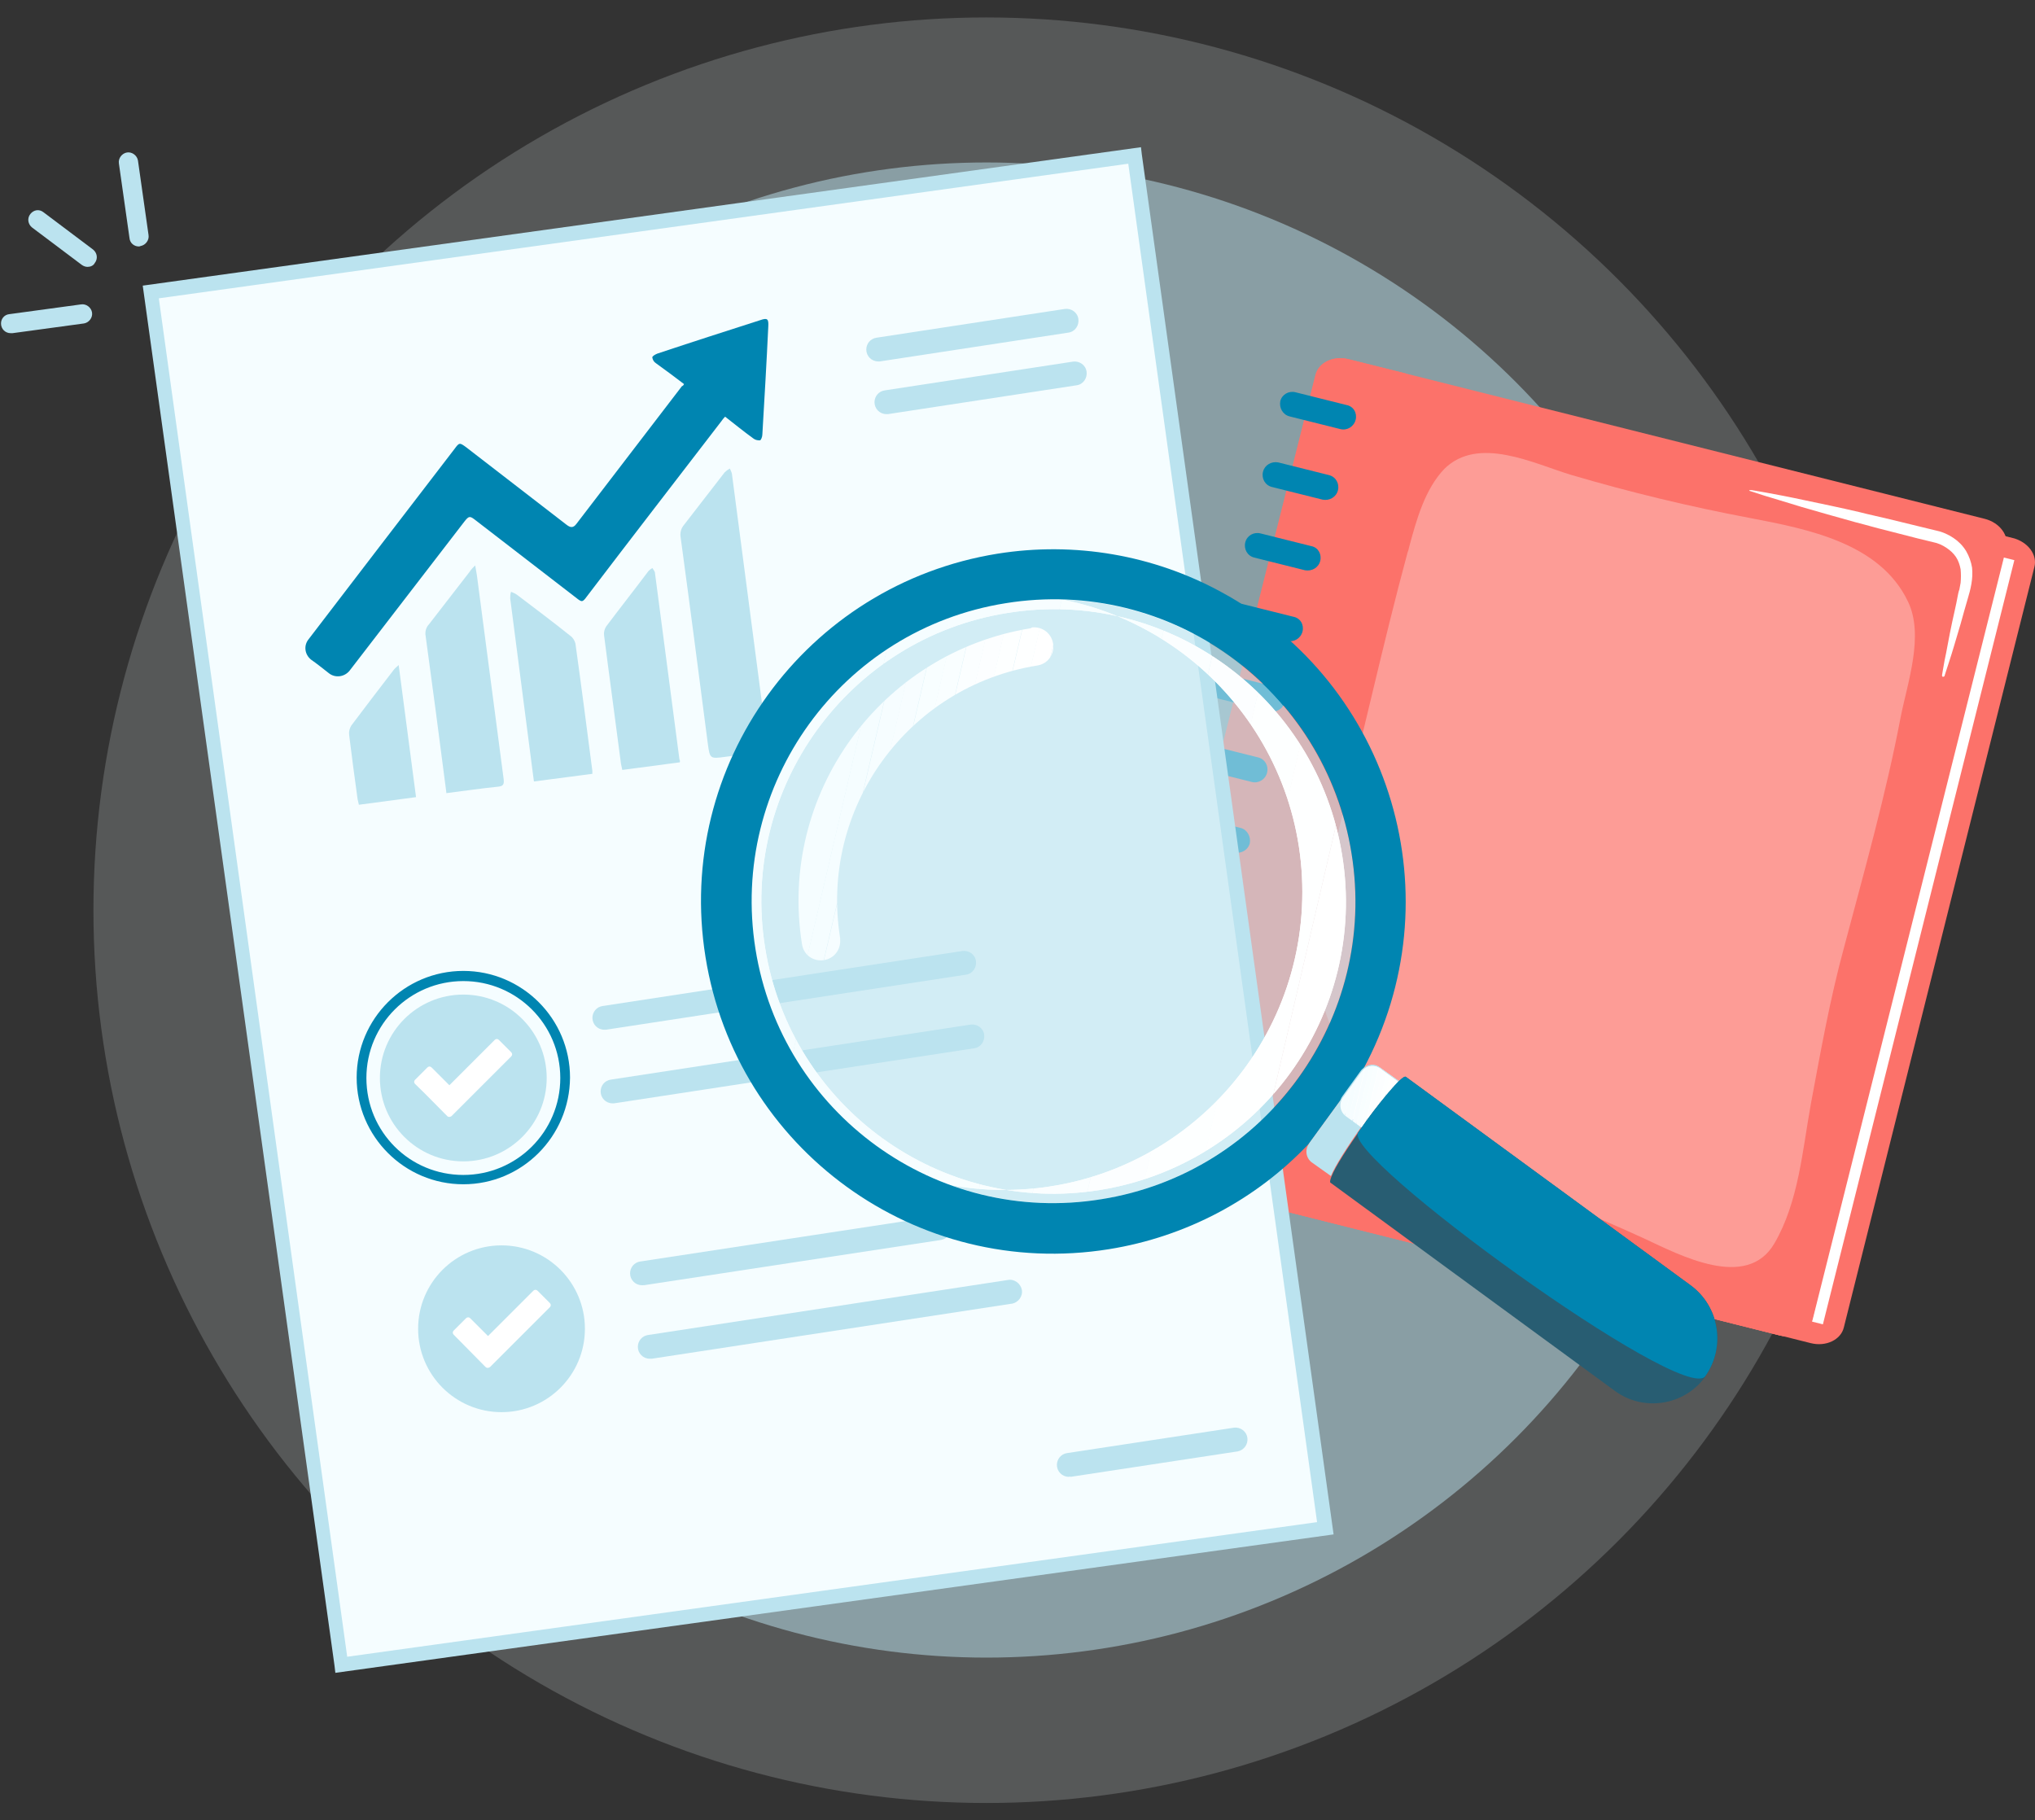 <?xml version="1.0" encoding="utf-8"?>
<!-- Generator: Adobe Illustrator 27.5.0, SVG Export Plug-In . SVG Version: 6.00 Build 0)  -->
<svg version="1.1" id="Layer_1" xmlns="http://www.w3.org/2000/svg" xmlns:xlink="http://www.w3.org/1999/xlink" x="0px" y="0px"
	 viewBox="0 0 480.7 430" enable-background="new 0 0 480.7 430" xml:space="preserve">
<rect x="0" y="0" width="480.7" height="430" fill="#333333" stroke="none"/>
<g>
	<g id="Group_6216" transform="translate(263.971 311.02)" opacity="0.18">
		<g id="Group_6215">
			<circle id="Ellipse_1476" fill="#F5FDFF" cx="-31" cy="-96" r="210.9"/>
		</g>
	</g>
	<g id="Group_6217" transform="translate(308.129 355.178)" opacity="0.5">
		<circle id="Ellipse_1477" fill="#BBE3EF" cx="-75.1" cy="-140.2" r="176.6"/>
	</g>
	<g>
		<g id="Group_6259" transform="translate(553.989 426.654)">
			<g id="Group_6218" transform="translate(15.052 5.839)">
				<path id="Path_17492" fill="#FC726A" d="M-133.5-118.9c-0.7,2.9-4.2,4.6-7.8,3.7l-150.2-37.7c-3.6-0.9-5.9-4-5.1-6.9l45-179.6
					c0.7-2.9,4.2-4.6,7.8-3.7l150.2,37.7c3.6,0.9,5.9,4,5.1,6.9L-133.5-118.9z"/>
			</g>
			<g id="Group_6219" transform="translate(74.152 25.134)">
				
					<rect id="Rectangle_3412" x="-324.2" y="-301.2" transform="matrix(0.243 -0.97 0.97 0.243 61.077 -408.366)" fill="#FFFFFF" width="186.1" height="115.8"/>
			</g>
			<g id="Group_6220" transform="translate(5.601)">
				<path id="Path_17493" fill="#FC726A" d="M-131.4-115c-0.7,3-4.2,4.7-7.8,3.8l-150.2-37.7c-3.6-0.9-5.9-4-5.1-7l45.7-182.1
					c0.7-3,4.2-4.7,7.8-3.8l150.2,37.7c3.6,0.9,5.9,4,5.1,7L-131.4-115z"/>
			</g>
			<g id="Group_6221" transform="translate(5.601)">
				<path id="Path_17494" fill="#FC726A" d="M-158.3-123.9c-20.5-5.2-40.5-14.3-59.9-22.5c-12.9-5.5-27.8-11.6-36.5-23.2
					c-4.6-6.1-7.3-14.9-7.3-22.6c0-9.5,2.2-19.3,4.7-28.5c1.4-5.3,3-10.6,4.2-16c5.7-25.4,11.6-50.7,18.7-75.7
					c2.4-8.6,4.8-17.3,7-26l-13.7-3.4c-3.6-0.9-7.1,0.8-7.8,3.8l-45.7,182.1c-0.7,3,1.5,6.1,5.1,7l150.2,37.7
					c3.6,0.9,7.1-0.8,7.8-3.8l1.1-4.5C-139.7-120.1-149.1-121.6-158.3-123.9z"/>
			</g>
			<g id="Group_6255" transform="translate(0 10.113)">
				<g id="Group_6224" transform="translate(53.835)">
					<g id="Group_6222" transform="translate(14.495 2.203)">
						<circle id="Ellipse_1478" fill="#FC726A" cx="-304.2" cy="-340.4" r="4.4"/>
					</g>
					<g id="Group_6223">
						<path id="Path_17495" fill="#0085B1" d="M-287.6-337.6c-0.4,1.6-2,2.6-3.6,2.2l-12-3c-1.6-0.4-2.5-2-2.2-3.6c0,0,0,0,0,0l0,0
							c0.4-1.6,2-2.5,3.6-2.1c0,0,0,0,0,0l12,3C-288.1-340.8-287.2-339.2-287.6-337.6C-287.6-337.6-287.6-337.6-287.6-337.6z"/>
					</g>
				</g>
				<g id="Group_6227" transform="translate(48.452 21.469)">
					<g id="Group_6225" transform="translate(14.492 2.208)">
						<path id="Path_17496" fill="#FC726A" d="M-298.7-344.1c-0.6,2.4-3,3.8-5.4,3.2c-2.4-0.6-3.8-3-3.2-5.4c0.6-2.4,3-3.8,5.4-3.2
							c0,0,0,0,0,0C-299.5-348.9-298.1-346.4-298.7-344.1z"/>
					</g>
					<g id="Group_6226">
						<path id="Path_17497" fill="#0085B1" d="M-286.4-342.4c-0.4,1.6-2,2.5-3.6,2.2c0,0,0,0,0,0l-12-3c-1.6-0.4-2.5-2-2.1-3.6
							c0,0,0,0,0,0l0,0c0.4-1.6,2-2.5,3.6-2.2c0,0,0,0,0,0l12,3C-286.9-345.6-286-344-286.4-342.4
							C-286.4-342.4-286.4-342.4-286.4-342.4L-286.4-342.4z"/>
					</g>
				</g>
				<g id="Group_6230" transform="translate(43.068 42.944)">
					<g id="Group_6228" transform="translate(14.493 2.205)">
						<path id="Path_17498" fill="#FC726A" d="M-297.5-348.9c-0.6,2.4-3,3.8-5.4,3.2c-2.4-0.6-3.8-3-3.2-5.4c0.6-2.4,3-3.8,5.4-3.2
							c0,0,0,0,0,0C-298.3-353.6-296.9-351.2-297.5-348.9z"/>
					</g>
					<g id="Group_6229">
						<path id="Path_17499" fill="#0085B1" d="M-285.2-347.2c-0.4,1.6-2,2.5-3.6,2.2c0,0,0,0,0,0l-12-3c-1.6-0.4-2.5-2-2.1-3.6
							c0,0,0,0,0,0l0,0c0.4-1.6,2-2.5,3.6-2.1l12,3C-285.7-350.4-284.8-348.8-285.2-347.2L-285.2-347.2z"/>
					</g>
				</g>
				<g id="Group_6233" transform="translate(37.684 64.417)">
					<g id="Group_6231" transform="translate(14.494 2.205)">
						<path id="Path_17500" fill="#FC726A" d="M-296.3-353.7c-0.6,2.4-3,3.8-5.4,3.2c-2.4-0.6-3.8-3-3.2-5.4c0.6-2.4,3-3.8,5.4-3.2
							c0,0,0,0,0,0C-297.1-358.4-295.7-356-296.3-353.7z"/>
					</g>
					<g id="Group_6232">
						<path id="Path_17501" fill="#0085B1" d="M-284-352c-0.4,1.6-2,2.6-3.6,2.2l-12-3c-1.6-0.4-2.5-2-2.2-3.6c0,0,0,0,0,0l0,0
							c0.4-1.6,2-2.5,3.6-2.1c0,0,0,0,0,0l12,3C-284.5-355.2-283.6-353.6-284-352C-284-352-284-352-284-352L-284-352z"/>
					</g>
				</g>
				<g id="Group_6236" transform="translate(32.301 85.888)">
					<g id="Group_6234" transform="translate(14.492 2.204)">
						<path id="Path_17502" fill="#FC726A" d="M-295.1-358.4c-0.6,2.4-3,3.8-5.4,3.2c-2.4-0.6-3.8-3-3.2-5.4c0.6-2.4,3-3.8,5.4-3.2
							C-295.9-363.2-294.5-360.8-295.1-358.4z"/>
					</g>
					<g id="Group_6235">
						<path id="Path_17503" fill="#0085B1" d="M-282.8-356.8c-0.4,1.6-2,2.5-3.6,2.2l-12-3c-1.6-0.4-2.5-2-2.2-3.6l0,0
							c0.4-1.6,2-2.5,3.6-2.2c0,0,0,0,0,0l12,3C-283.3-360-282.4-358.4-282.8-356.8z"/>
					</g>
				</g>
				<g id="Group_6239" transform="translate(26.918 107.358)">
					<g id="Group_6237" transform="translate(14.493 2.208)">
						<path id="Path_17504" fill="#FC726A" d="M-293.9-363.2c-0.6,2.4-3,3.8-5.4,3.2s-3.8-3-3.2-5.4c0.6-2.4,3-3.8,5.4-3.2
							c0,0,0,0,0,0C-294.7-368-293.3-365.6-293.9-363.2C-293.9-363.2-293.9-363.2-293.9-363.2z"/>
					</g>
					<g id="Group_6238">
						<path id="Path_17505" fill="#0085B1" d="M-281.6-361.6c-0.4,1.6-2,2.6-3.6,2.2c0,0,0,0,0,0l-12-3c-1.6-0.4-2.5-2-2.1-3.6
							c0,0,0,0,0,0l0,0c0.4-1.6,2-2.5,3.6-2.2l12,3C-282.1-364.8-281.2-363.2-281.6-361.6L-281.6-361.6z"/>
					</g>
				</g>
				<g id="Group_6242" transform="translate(21.534 128.83)">
					<g id="Group_6240" transform="translate(14.493 2.208)">
						<path id="Path_17506" fill="#FC726A" d="M-292.7-368c-0.6,2.4-3,3.8-5.4,3.2s-3.8-3-3.2-5.4c0.6-2.4,3-3.8,5.4-3.2
							C-293.5-372.8-292.1-370.4-292.7-368z"/>
					</g>
					<g id="Group_6241">
						<path id="Path_17507" fill="#0085B1" d="M-280.3-366.4c-0.4,1.6-2,2.5-3.6,2.2l-12-3c-1.6-0.4-2.5-2-2.1-3.6l0,0
							c0.4-1.6,2-2.5,3.6-2.2l12,3C-280.9-369.6-280-367.9-280.3-366.4L-280.3-366.4z"/>
					</g>
				</g>
				<g id="Group_6245" transform="translate(16.151 150.305)">
					<g id="Group_6243" transform="translate(14.492 2.207)">
						<path id="Path_17508" fill="#FC726A" d="M-291.5-372.8c-0.6,2.4-3,3.8-5.4,3.2c-2.4-0.6-3.8-3-3.2-5.4c0.6-2.4,3-3.8,5.4-3.2
							c0,0,0,0,0,0C-292.3-377.6-290.9-375.2-291.5-372.8z"/>
					</g>
					<g id="Group_6244">
						<path id="Path_17509" fill="#0085B1" d="M-279.1-371.2c-0.4,1.6-2,2.5-3.6,2.2l-12-3c-1.6-0.4-2.5-2-2.2-3.6l0,0
							c0.4-1.6,2-2.5,3.6-2.2c0,0,0,0,0,0l12,3C-279.7-374.4-278.8-372.7-279.1-371.2z"/>
					</g>
				</g>
				<g id="Group_6248" transform="translate(10.766 171.777)">
					<g id="Group_6246" transform="translate(14.493 2.204)">
						<path id="Path_17510" fill="#FC726A" d="M-290.3-377.6c-0.6,2.4-3,3.8-5.4,3.2c-2.4-0.6-3.8-3-3.2-5.4c0.6-2.4,3-3.8,5.4-3.2
							C-291.1-382.4-289.7-380-290.3-377.6z"/>
					</g>
					<g id="Group_6247">
						<path id="Path_17511" fill="#0085B1" d="M-277.9-375.9c-0.4,1.6-2,2.5-3.6,2.2c0,0,0,0,0,0l-12-3c-1.6-0.4-2.5-2-2.2-3.6l0,0
							c0.4-1.6,2-2.5,3.6-2.2c0,0,0,0,0,0l12,3C-278.5-379.1-277.5-377.5-277.9-375.9C-277.9-376-277.9-376-277.9-375.9z"/>
					</g>
				</g>
				<g id="Group_6251" transform="translate(5.383 193.249)">
					<g id="Group_6249" transform="translate(14.493 2.205)">
						<path id="Path_17512" fill="#FC726A" d="M-289.1-382.4c-0.6,2.4-3,3.8-5.4,3.2c-2.4-0.6-3.8-3-3.2-5.4c0.6-2.4,3-3.8,5.4-3.2
							C-289.9-387.2-288.5-384.8-289.1-382.4C-289.1-382.4-289.1-382.4-289.1-382.4z"/>
					</g>
					<g id="Group_6250">
						<path id="Path_17513" fill="#0085B1" d="M-276.7-380.7c-0.4,1.6-2,2.5-3.6,2.2c0,0,0,0,0,0l-12-3c-1.6-0.4-2.5-2-2.2-3.6
							c0,0,0,0,0,0l0,0c0.4-1.6,2-2.5,3.6-2.2l12,3C-277.3-383.9-276.3-382.3-276.7-380.7C-276.7-380.7-276.7-380.7-276.7-380.7z"/>
					</g>
				</g>
				<g id="Group_6254" transform="translate(0 214.721)">
					<g id="Group_6252" transform="translate(14.494 2.207)">
						<circle id="Ellipse_1479" fill="#FC726A" cx="-292.2" cy="-388.3" r="4.4"/>
					</g>
					<g id="Group_6253">
						<path id="Path_17514" fill="#0085B1" d="M-275.5-385.5c-0.4,1.6-2,2.5-3.6,2.2l-12-3c-1.6-0.4-2.5-2-2.2-3.6l0,0
							c0.4-1.6,2-2.5,3.6-2.2c0,0,0,0,0,0l12,3C-276.1-388.7-275.1-387.1-275.5-385.5C-275.5-385.5-275.5-385.5-275.5-385.5
							L-275.5-385.5z"/>
					</g>
				</g>
			</g>
			<g id="Group_6256" transform="translate(65.086 29.013)" opacity="0.3">
				<path id="Path_17515" fill="#FFFFFF" d="M-286.2-326.5c-0.1,0.5-0.2,0.9-0.4,1.4c-6,22.2-10.8,44.7-16.6,66.9
					c-4.5,17-8.4,33.7,0.9,49.9c8.9,15.5,22.9,23.6,38.7,30.8c10.9,5,22,9.4,32.9,14.4c8.4,3.9,24.3,12.4,30.8,1.1
					c5.7-9.8,6.6-22,8.6-33c2.3-12.3,4.5-24.7,7.8-36.8c4.8-18.1,9.9-36.1,13.4-54.5c1.6-8.1,5.6-19.3,1.7-27.3
					c-6.6-13.8-23.7-17.1-37.3-19.7c-14.3-2.7-28.4-6.1-42.3-10.2c-8.9-2.7-21.9-9.3-29.9-1.4C-282.5-340.1-284.5-332.8-286.2-326.5
					z"/>
			</g>
			<g id="Group_6258" transform="translate(196.941 40.122)">
				<g id="Group_6257">
					<path id="Path_17516" fill="#FFFFFF" d="M-337.2-351c0,0,1.3,0.2,3.5,0.6c2.2,0.4,5.4,1,9.1,1.8c3.8,0.8,8.2,1.7,12.9,2.8
						c2.3,0.6,4.8,1.1,7.2,1.7l7.4,1.8l3.7,0.9c1.4,0.3,2.7,0.9,3.9,1.7c1.2,0.8,2.2,1.8,3,3.1c0.7,1.2,1.2,2.6,1.4,3.9
						c0.3,2.7-0.4,5.3-1,7.3c-0.6,2.1-1.2,4.1-1.7,6c-1.1,3.7-2,6.8-2.7,8.9c-0.7,2.1-1.1,3.4-1.1,3.4c0,0.1-0.2,0.2-0.4,0.2
						c-0.1,0-0.2-0.2-0.2-0.3c0,0,0.2-1.3,0.6-3.5c0.5-2.2,1-5.4,1.8-9.1c0.4-1.9,0.9-3.9,1.3-6.1c0.1-0.5,0.2-1.1,0.4-1.6
						c0.1-0.5,0.2-1.1,0.3-1.6c0.1-1.1,0.1-2.1,0-3.2c-0.2-1-0.5-2-1.1-2.9c-0.6-0.9-1.4-1.6-2.3-2.2c-0.9-0.6-2-1.1-3.1-1.3
						l-3.7-0.9l-7.4-1.9c-2.5-0.6-4.8-1.3-7.2-1.9c-4.6-1.3-9-2.5-12.7-3.6c-3.7-1.1-6.8-2.1-8.9-2.7c-2.1-0.7-3.4-1.1-3.4-1.1
						c-0.1,0-0.1-0.1-0.1-0.2C-337.3-351-337.3-351-337.2-351L-337.2-351z"/>
				</g>
			</g>
		</g>
		<g id="Group_6260" transform="translate(295.816 351.573)">
			
				<rect id="Rectangle_3413" x="-238.8" y="-300.3" transform="matrix(0.991 -0.138 0.138 0.991 17.625 -18.001)" fill="#F5FDFF" width="234.6" height="327.4"/>
			<path id="Path_17517" fill="#BBE3EF" d="M-216.6,43.6l-0.2-1.7l-45.3-326l235.8-32.7l0.2,1.7l45.3,326L-216.6,43.6z
				 M-258.3-281.1l44.5,320.9L15.3,8l-44.6-320.9L-258.3-281.1z"/>
		</g>
		<g id="Group_6268" transform="translate(345.48 403.729)">
			<g id="Group_6267">
				<g id="Group_6261">
					<path id="Path_17518" fill="#0085B1" d="M-183.9-313c-2.2-1.7-4.4-3.3-6.6-4.9c-0.5-0.3-0.8-0.8-0.9-1.4c0-0.3,0.7-0.7,1.2-0.9
						c8.1-2.7,16.2-5.3,24.3-7.9c1.7-0.6,2-0.3,1.9,1.5c-0.4,8.5-0.9,17-1.4,25.5c0,0.5-0.3,1.4-0.6,1.4c-0.6,0-1.1-0.1-1.6-0.5
						c-2.2-1.6-4.3-3.3-6.6-5.1c-0.4,0.4-0.7,0.8-0.9,1.1c-10.6,13.8-21.2,27.5-31.7,41.3c-1.1,1.5-1.2,1.5-2.7,0.3
						c-7.9-6.1-15.7-12.1-23.6-18.2c-1.4-1.1-1.6-1.1-2.7,0.3c-9,11.7-18.1,23.5-27.1,35.2c-1.2,1.5-3.4,1.8-4.9,0.6c0,0,0,0,0,0
						c-1.4-1.1-2.9-2.3-4.2-3.2c-1.5-1.2-1.8-3.3-0.6-4.8c6.1-8,24.6-32.1,34.5-45c1.1-1.5,1.2-1.5,2.7-0.4
						c7.9,6.1,15.8,12.2,23.7,18.3c0.9,0.7,1.6,0.9,2.4-0.2c8.3-10.8,16.6-21.7,24.9-32.5C-184.1-312.6-184-312.8-183.9-313z"/>
				</g>
				<g id="Group_6262" transform="translate(114.005 45.648)">
					<path id="Path_17519" fill="#BBE3EF" d="M-278.1-271.9l-10,1.3c-3.7,0.5-3.7,0.5-4.2-3.2c-2.1-16.2-4.2-32.4-6.4-48.6
						c-0.2-1.1,0.1-2.2,0.8-3c3.2-4.1,6.4-8.3,9.6-12.4c0.3-0.3,0.7-0.6,1.2-0.9c0.2,0.4,0.4,0.8,0.5,1.2
						c2.8,21.4,5.6,42.7,8.4,64.1C-278.1-272.9-278.1-272.5-278.1-271.9z"/>
				</g>
				<g id="Group_6263" transform="translate(36.265 75.031)">
					<path id="Path_17520" fill="#BBE3EF" d="M-269.5-345.2c0.2,1.1,0.3,1.7,0.4,2.3c2.1,16,4.2,32,6.3,48c0.2,1.4,0,1.9-1.5,2
						c-4,0.4-7.9,1-12,1.5c-0.1-0.6-0.1-1.1-0.2-1.6c-1.5-11.8-3.1-23.7-4.7-35.5c-0.2-1,0.1-2.1,0.8-2.8c3.2-4.1,6.4-8.3,9.6-12.4
						C-270.5-344.2-270-344.7-269.5-345.2z"/>
				</g>
				<g id="Group_6264" transform="translate(90.711 75.852)">
					<path id="Path_17521" fill="#BBE3EF" d="M-275.6-299.5l-13.6,1.8c-0.1-0.5-0.2-1-0.3-1.4c-1.3-10.1-2.7-20.2-4-30.4
						c-0.1-0.7,0.1-1.5,0.5-2.1c3.3-4.4,6.7-8.7,10-13.1c0.3-0.3,0.6-0.5,0.9-0.7c0.2,0.3,0.5,0.7,0.6,1c1.9,14.7,3.9,29.5,5.8,44.2
						C-275.5-299.9-275.6-299.7-275.6-299.5z"/>
				</g>
				<g id="Group_6265" transform="translate(62.043 83.074)">
					<path id="Path_17522" fill="#BBE3EF" d="M-281.4-302.2l-0.2-1.5c-1.8-13.9-3.6-27.8-5.4-41.7c0-0.5,0-1.1,0.2-1.6
						c0.5,0.2,1,0.4,1.4,0.7c4.2,3.2,8.5,6.4,12.6,9.7c0.6,0.4,1,1.1,1.2,1.8c1.4,10,2.7,20.1,4,30.1c0,0.2,0,0.4,0,0.7
						L-281.4-302.2z"/>
				</g>
				<g id="Group_6266" transform="translate(13.094 105.277)">
					<path id="Path_17523" fill="#BBE3EF" d="M-264.4-351.9l4.1,31.2l-13.5,1.8c-0.1-0.4-0.2-0.9-0.3-1.3c-0.7-5.1-1.4-10.2-2-15.2
						c-0.1-0.8,0.1-1.5,0.5-2.2c3.3-4.4,6.6-8.7,9.9-13C-265.4-351-265.1-351.3-264.4-351.9z"/>
				</g>
			</g>
		</g>
		<g id="Group_6269" transform="translate(515.833 400.68)">
			<path id="Path_17524" fill="#BBE3EF" d="M-308.4-315.3c-1.6,0-2.8-1.3-2.8-2.8c0-1.4,1-2.6,2.4-2.8l44.5-6.8
				c1.5-0.2,3,0.8,3.2,2.4c0.2,1.5-0.8,3-2.4,3.2l0,0l-44.5,6.8C-308.1-315.3-308.2-315.3-308.4-315.3z"/>
		</g>
		<g id="Group_6270" transform="translate(518.271 416.623)">
			<path id="Path_17525" fill="#BBE3EF" d="M-308.9-318.8c-1.6,0-2.8-1.3-2.8-2.8c0-1.4,1-2.6,2.4-2.8l44.5-6.8
				c1.5-0.2,3,0.8,3.2,2.4c0.2,1.5-0.8,3-2.4,3.2l-44.5,6.8C-308.6-318.8-308.8-318.8-308.9-318.8z"/>
		</g>
		<g id="Group_6271" transform="translate(432.54 595.852)">
			<path id="Path_17526" fill="#BBE3EF" d="M-289.8-352.6c-1.6,0-2.8-1.3-2.8-2.8c0-1.4,1-2.6,2.4-2.8l85-13c1.5-0.2,3,0.8,3.2,2.4
				c0.2,1.5-0.8,3-2.4,3.2l0,0l-85,13C-289.5-352.6-289.7-352.6-289.8-352.6z"/>
		</g>
		<g id="Group_6272" transform="translate(434.979 618.239)">
			<path id="Path_17527" fill="#BBE3EF" d="M-290.3-357.6c-1.6,0-2.8-1.3-2.8-2.8c0-1.4,1-2.6,2.4-2.8l85-13c1.5-0.2,3,0.8,3.2,2.4
				c0.2,1.5-0.8,3-2.4,3.2l0,0l-85,13C-290.1-357.6-290.2-357.6-290.3-357.6z"/>
		</g>
		<g id="Group_6273" transform="translate(443.933 676.504)">
			<path id="Path_17528" fill="#BBE3EF" d="M-292.3-372.9c-1.6,0-2.8-1.3-2.8-2.8c0-1.4,1-2.6,2.4-2.8l70.2-10.7
				c1.6-0.2,3,0.9,3.2,2.4c0.2,1.5-0.8,2.9-2.3,3.2l-70.2,10.7C-292.1-372.9-292.2-372.9-292.3-372.9z"/>
		</g>
		<g id="Group_6274" transform="translate(573.756 740.765)">
			<path id="Path_17529" fill="#BBE3EF" d="M-321.3-391.9c-1.6,0-2.8-1.3-2.8-2.8c0-1.4,1-2.6,2.4-2.8l39.4-6c1.6-0.2,3,0.9,3.2,2.4
				c0.2,1.5-0.8,2.9-2.3,3.2l-39.4,6C-321-392-321.2-391.9-321.3-391.9z"/>
		</g>
		<g id="Group_6275" transform="translate(446.37 695.97)">
			<path id="Path_17530" fill="#BBE3EF" d="M-292.9-375c-1.6,0-2.8-1.3-2.8-2.8c0-1.4,1-2.6,2.4-2.8l85-13c1.5-0.3,3,0.8,3.3,2.3
				c0.3,1.5-0.8,3-2.3,3.3c0,0,0,0-0.1,0l-85,13C-292.6-375-292.7-375-292.9-375z"/>
		</g>
		<g id="Group_6278" transform="translate(379.567 685.493)">
			<g id="Group_6276">
				<circle id="Ellipse_1480" fill="#BBE3EF" cx="-261.1" cy="-371.6" r="19.7"/>
			</g>
			<g id="Group_6277" transform="translate(10.512 13.518)">
				<path id="Path_17531" fill="#FFFFFF" d="M-275.4-376.1c-2.5-2.5-5-5.1-7.5-7.6c-0.3-0.3-0.3-0.7,0-1l2.9-2.9
					c0.3-0.3,0.7-0.3,1,0l4.2,4.2l10.7-10.7c0.3-0.3,0.7-0.3,1,0l2.9,2.9c0.3,0.3,0.3,0.7,0,1c0,0,0,0,0,0l-14.1,14.1
					C-274.7-375.8-275.1-375.8-275.4-376.1C-275.4-376.1-275.4-376.1-275.4-376.1L-275.4-376.1z"/>
			</g>
		</g>
		<g id="Group_6282" transform="translate(360.949 602.159)">
			<g id="Group_6279" transform="translate(0 0)">
				<path id="Path_17532" fill="#0085B1" d="M-251.5-322.4c-13.9,0-25.2-11.3-25.2-25.2c0-13.9,11.3-25.2,25.2-25.2
					c13.9,0,25.2,11.3,25.2,25.2l0,0C-226.4-333.7-237.6-322.4-251.5-322.4z M-251.5-370.4c-12.6,0-22.9,10.2-22.9,22.9
					s10.2,22.9,22.9,22.9c12.6,0,22.9-10.2,22.9-22.9C-228.6-360.2-238.9-370.4-251.5-370.4L-251.5-370.4z"/>
			</g>
			<g id="Group_6280" transform="translate(6.99 6.99)">
				<circle id="Ellipse_1481" fill="#BBE3EF" cx="-258.5" cy="-354.5" r="19.7"/>
			</g>
			<g id="Group_6281" transform="translate(17.503 20.507)">
				<path id="Path_17533" fill="#FFFFFF" d="M-272.8-359c-2.5-2.5-5-5.1-7.6-7.6c-0.3-0.3-0.3-0.7,0-1l2.9-2.9c0.3-0.3,0.7-0.3,1,0
					l4.2,4.2l10.7-10.7c0.3-0.3,0.7-0.3,1,0l2.9,2.9c0.3,0.3,0.3,0.7,0,1c0,0,0,0,0,0l-14.1,14.1
					C-272.1-358.8-272.5-358.7-272.8-359C-272.8-359-272.8-359-272.8-359L-272.8-359z"/>
			</g>
		</g>
		<g id="Group_6283" transform="translate(288.587 353.222)">
			<path id="Path_17534" fill="#BBE3EF" d="M-255.8-295c-1.1,0-2.1-0.8-2.2-2l-2.5-17.6c-0.2-1.2,0.7-2.4,1.9-2.6s2.4,0.7,2.6,1.9
				c0,0,0,0,0,0l2.5,17.6c0.2,1.2-0.7,2.4-1.9,2.6C-255.6-295-255.7-295-255.8-295L-255.8-295z"/>
		</g>
		<g id="Group_6284" transform="translate(261.077 370.744)">
			<path id="Path_17535" fill="#BBE3EF" d="M-240.4-307.7c-0.5,0-1-0.2-1.4-0.5l-11.7-8.8c-1-0.8-1.2-2.2-0.4-3.2
				c0.8-1,2.1-1.2,3.1-0.4l11.7,8.8c1,0.8,1.2,2.2,0.4,3.2C-239-308-239.7-307.7-240.4-307.7L-240.4-307.7z"/>
		</g>
		<g id="Group_6285" transform="translate(252.839 399.307)">
			<path id="Path_17536" fill="#BBE3EF" d="M-250.3-320.6c-1.3,0-2.3-1-2.3-2.3c0-1.1,0.8-2.1,2-2.2l16.9-2.3
				c1.2-0.2,2.4,0.7,2.6,1.9c0.2,1.2-0.7,2.4-1.9,2.6c0,0,0,0,0,0l-16.9,2.3C-250-320.6-250.2-320.6-250.3-320.6z"/>
		</g>
		<g id="Group_5956" transform="translate(465.654 473.794)">
			<g id="Group_5927" transform="translate(15.394 15.323)" opacity="0.6">
				<g id="Group_5926">
					<g id="Group_5925">
						<g id="Ellipse_1463">
							<circle id="Ellipse_1482" fill="#BBE3EF" cx="-232.2" cy="-276.2" r="71.3"/>
						</g>
					</g>
				</g>
			</g>
			<g id="Group_5932" transform="translate(29.499 23.915)">
				<g id="Group_5931">
					<g id="Group_5930">
						<g id="Group_5929">
							<g id="Group_6123">
								<g id="Group_6287">
									<g>
										<defs>
											<path id="SVGID_1_" d="M-251.7-349.3c-35.5,5.8-59.7,39.2-54,74.7c0.4,2.5,2.7,4.1,5.2,3.7c2.4-0.4,4-2.5,3.8-4.9
												c0-0.1,0-0.2,0-0.3c-4.9-30.6,15.9-59.5,46.6-64.4c2.5-0.4,4.1-2.7,3.7-5.2c-0.4-2.4-2.5-4-4.9-3.8
												C-251.6-349.4-251.7-349.3-251.7-349.3L-251.7-349.3z"/>
										</defs>
										<clipPath id="SVGID_00000160148191782199834450000010993526498374341771_">
											<use xlink:href="#SVGID_1_"  overflow="visible"/>
										</clipPath>
										<g id="Group_6286" clip-path="url(#SVGID_00000160148191782199834450000010993526498374341771_)">
											<g id="Group_6122" transform="translate(-16.997 -15.493)">
												<g id="Group_5928" transform="translate(0 0)">
													<g id="Rectangle_2881">
														
															<rect id="Rectangle_3414" x="-329.7" y="-308.5" transform="matrix(0.227 -0.974 0.974 0.227 72.381 -510.056)" fill="#F5FDFF" width="89.4" height="15.7"/>
													</g>
													<g id="Rectangle_2882" transform="translate(19.655 4.576)">
														
															<rect id="Rectangle_3415" x="-339.8" y="-305" transform="matrix(0.227 -0.974 0.974 0.227 66.872 -521.69)" fill="#F5FDFF" width="89.4" height="4"/>
													</g>
													<g id="Rectangle_2883" transform="translate(24.648 5.739)">
														
															<rect id="Rectangle_3416" x="-340.9" y="-305.2" transform="matrix(0.227 -0.974 0.974 0.227 66.263 -522.976)" fill="#F6FDFF" width="89.4" height="4"/>
													</g>
													<g id="Rectangle_2884" transform="translate(29.643 6.902)">
														
															<rect id="Rectangle_3417" x="-342.1" y="-305.5" transform="matrix(0.227 -0.974 0.974 0.227 65.653 -524.263)" fill="#F7FDFF" width="89.4" height="4"/>
													</g>
													<g id="Rectangle_2885" transform="translate(34.636 8.064)">
														
															<rect id="Rectangle_3418" x="-343.2" y="-305.7" transform="matrix(0.227 -0.974 0.974 0.227 65.044 -525.549)" fill="#F8FEFF" width="89.4" height="4"/>
													</g>
													<g id="Rectangle_2886" transform="translate(39.63 9.227)">
														
															<rect id="Rectangle_3419" x="-344.3" y="-306" transform="matrix(0.227 -0.974 0.974 0.227 64.435 -526.835)" fill="#F9FEFF" width="89.4" height="4"/>
													</g>
													<g id="Rectangle_2887" transform="translate(44.623 10.39)">
														
															<rect id="Rectangle_3420" x="-345.4" y="-306.2" transform="matrix(0.227 -0.974 0.974 0.227 63.827 -528.121)" fill="#FBFEFF" width="89.4" height="4"/>
													</g>
													<g id="Rectangle_2888" transform="translate(49.615 11.552)">
														
															<rect id="Rectangle_3421" x="-346.5" y="-306.5" transform="matrix(0.227 -0.974 0.974 0.227 63.218 -529.407)" fill="#FCFEFF" width="89.4" height="4"/>
													</g>
													<g id="Rectangle_2889" transform="translate(54.609 12.715)">
														
															<rect id="Rectangle_3422" x="-347.6" y="-306.8" transform="matrix(0.227 -0.974 0.974 0.227 62.609 -530.693)" fill="#FDFFFF" width="89.4" height="4"/>
													</g>
													<g id="Rectangle_2890" transform="translate(59.602 13.877)">
														
															<rect id="Rectangle_3423" x="-348.7" y="-307" transform="matrix(0.227 -0.974 0.974 0.227 61.999 -531.979)" fill="#FEFFFF" width="89.4" height="4"/>
													</g>
													<g id="Rectangle_2891" transform="translate(64.596 15.04)">
														
															<rect id="Rectangle_3424" x="-349.9" y="-307.3" transform="matrix(0.227 -0.974 0.974 0.227 61.391 -533.265)" fill="#FFFFFF" width="89.4" height="4"/>
													</g>
													<g id="Rectangle_2892" transform="translate(69.59 16.203)">
														
															<rect id="Rectangle_3425" x="-352.6" y="-306.2" transform="matrix(0.227 -0.974 0.974 0.227 59.883 -536.45)" fill="#FFFFFF" width="89.4" height="0.6"/>
													</g>
												</g>
											</g>
										</g>
									</g>
								</g>
							</g>
						</g>
					</g>
				</g>
			</g>
			<g id="Group_5936" transform="translate(12.479 12.408)">
				<g id="Group_5935">
					<g id="Group_5934">
						<g id="Group_6125">
							<g id="Group_6289">
								<g>
									<defs>
										<path id="SVGID_00000127014986034710753220000002100990510092990370_" d="M-240.9-345.9c-38.9,0-70.4,31.5-70.4,70.4
											c0,38.9,31.5,70.4,70.4,70.4c38.9,0,70.4-31.5,70.4-70.4C-170.5-314.3-202-345.9-240.9-345.9L-240.9-345.9z M-218.3-205.1
											c-37.6,6.1-73.1-19.6-79.1-57.2c-6.1-37.6,19.6-73.1,57.2-79.1c37.6-6.1,73.1,19.6,79.1,57.2
											C-155-246.6-180.6-211.2-218.3-205.1C-218.3-205.1-218.3-205.1-218.3-205.1z"/>
									</defs>
									<clipPath id="SVGID_00000029732849012674461260000008039689609300604312_">
										<use xlink:href="#SVGID_00000127014986034710753220000002100990510092990370_"  overflow="visible"/>
									</clipPath>
									<g id="Group_6288" clip-path="url(#SVGID_00000029732849012674461260000008039689609300604312_)">
										<g id="Group_6124" transform="translate(-34.254 -34.255)">
											<g id="Group_5933" transform="translate(0 0)">
												<g id="Rectangle_2893" transform="translate(7.9 7.899)">
													
														<rect id="Rectangle_3426" x="-344.6" y="-274.9" transform="matrix(0.227 -0.974 0.974 0.227 48.974 -461.63)" fill="#F5FDFF" width="156.6" height="26.5"/>
												</g>
												<g id="Rectangle_2894" transform="translate(41.166 15.645)">
													
														<rect id="Rectangle_3427" x="-358.8" y="-271.2" transform="matrix(0.227 -0.974 0.974 0.227 41.191 -478.067)" fill="#F5FDFF" width="156.6" height="12.5"/>
												</g>
												<g id="Rectangle_2895" transform="translate(56.881 19.303)">
													
														<rect id="Rectangle_3428" x="-362.3" y="-272.1" transform="matrix(0.227 -0.974 0.974 0.227 39.274 -482.114)" fill="#F6FDFF" width="156.6" height="12.5"/>
												</g>
												<g id="Rectangle_2896" transform="translate(72.591 22.961)">
													
														<rect id="Rectangle_3429" x="-365.8" y="-272.9" transform="matrix(0.227 -0.974 0.974 0.227 37.358 -486.16)" fill="#F7FDFF" width="156.6" height="12.5"/>
												</g>
												<g id="Rectangle_2897" transform="translate(88.303 26.619)">
													
														<rect id="Rectangle_3430" x="-369.3" y="-273.7" transform="matrix(0.227 -0.974 0.974 0.227 35.441 -490.207)" fill="#F8FEFF" width="156.6" height="12.5"/>
												</g>
												<g id="Rectangle_2898" transform="translate(104.014 30.277)">
													
														<rect id="Rectangle_3431" x="-372.8" y="-274.5" transform="matrix(0.227 -0.974 0.974 0.227 33.525 -494.253)" fill="#F9FEFF" width="156.6" height="12.5"/>
												</g>
												<g id="Rectangle_2899" transform="translate(119.728 33.936)">
													
														<rect id="Rectangle_3432" x="-376.3" y="-275.3" transform="matrix(0.227 -0.974 0.974 0.227 31.609 -498.301)" fill="#FBFEFF" width="156.6" height="12.5"/>
												</g>
												<g id="Rectangle_2900" transform="translate(135.439 37.594)">
													
														<rect id="Rectangle_3433" x="-379.8" y="-276.1" transform="matrix(0.227 -0.974 0.974 0.227 29.692 -502.347)" fill="#FCFEFF" width="156.6" height="12.5"/>
												</g>
												<g id="Rectangle_2901" transform="translate(151.152 41.253)">
													
														<rect id="Rectangle_3434" x="-383.3" y="-277" transform="matrix(0.227 -0.974 0.974 0.227 27.776 -506.394)" fill="#FDFFFF" width="156.6" height="12.5"/>
												</g>
												<g id="Rectangle_2902" transform="translate(166.862 44.91)">
													
														<rect id="Rectangle_3435" x="-386.9" y="-277.8" transform="matrix(0.227 -0.974 0.974 0.227 25.86 -510.44)" fill="#FEFFFF" width="156.6" height="12.5"/>
												</g>
												<g id="Rectangle_2903" transform="translate(182.576 48.569)">
													
														<rect id="Rectangle_3436" x="-390.4" y="-278.6" transform="matrix(0.227 -0.974 0.974 0.227 23.944 -514.487)" fill="#FFFFFF" width="156.6" height="12.5"/>
												</g>
												<g id="Rectangle_2904" transform="translate(198.286 52.227)">
													
														<rect id="Rectangle_3437" x="-397.6" y="-276.4" transform="matrix(0.227 -0.974 0.974 0.227 19.961 -522.898)" fill="#FFFFFF" width="156.6" height="4.8"/>
												</g>
												<g id="Rectangle_2905" transform="translate(0)">
													
														<rect id="Rectangle_3438" x="-344.3" y="-270.2" transform="matrix(0.227 -0.974 0.974 0.227 46.028 -450.7)" fill="#F5FDFF" width="166.8" height="31.6"/>
												</g>
												<g id="Rectangle_2906" transform="translate(39.674 9.237)">
													
														<rect id="Rectangle_3439" x="-362.4" y="-264.8" transform="matrix(0.227 -0.974 0.974 0.227 36.103 -471.659)" fill="#F5FDFF" width="166.8" height="12.5"/>
												</g>
												<g id="Rectangle_2907" transform="translate(55.389 12.896)">
													
														<rect id="Rectangle_3440" x="-365.9" y="-265.6" transform="matrix(0.227 -0.974 0.974 0.227 34.186 -475.706)" fill="#F6FDFF" width="166.8" height="12.5"/>
												</g>
												<g id="Rectangle_2908" transform="translate(71.099 16.554)">
													
														<rect id="Rectangle_3441" x="-369.4" y="-266.5" transform="matrix(0.227 -0.974 0.974 0.227 32.27 -479.752)" fill="#F7FDFF" width="166.8" height="12.5"/>
												</g>
												<g id="Rectangle_2909" transform="translate(86.811 20.212)">
													
														<rect id="Rectangle_3442" x="-372.9" y="-267.3" transform="matrix(0.227 -0.974 0.974 0.227 30.354 -483.799)" fill="#F8FEFF" width="166.8" height="12.5"/>
												</g>
												<g id="Rectangle_2910" transform="translate(102.522 23.87)">
													
														<rect id="Rectangle_3443" x="-376.4" y="-268.1" transform="matrix(0.227 -0.974 0.974 0.227 28.438 -487.846)" fill="#F9FEFF" width="166.8" height="12.5"/>
												</g>
												<g id="Rectangle_2911" transform="translate(118.236 27.529)">
													
														<rect id="Rectangle_3444" x="-379.9" y="-268.9" transform="matrix(0.227 -0.974 0.974 0.227 26.521 -491.893)" fill="#FBFEFF" width="166.8" height="12.5"/>
												</g>
												<g id="Rectangle_2912" transform="translate(133.947 31.187)">
													
														<rect id="Rectangle_3445" x="-383.5" y="-269.7" transform="matrix(0.227 -0.974 0.974 0.227 24.605 -495.939)" fill="#FCFEFF" width="166.8" height="12.5"/>
												</g>
												<g id="Rectangle_2913" transform="translate(149.66 34.845)">
													
														<rect id="Rectangle_3446" x="-387" y="-270.5" transform="matrix(0.227 -0.974 0.974 0.227 22.688 -499.986)" fill="#FDFFFF" width="166.8" height="12.5"/>
												</g>
												<g id="Rectangle_2914" transform="translate(165.371 38.503)">
													
														<rect id="Rectangle_3447" x="-390.5" y="-271.4" transform="matrix(0.227 -0.974 0.974 0.227 20.772 -504.033)" fill="#FEFFFF" width="166.8" height="12.5"/>
												</g>
												<g id="Rectangle_2915" transform="translate(181.084 42.162)">
													
														<rect id="Rectangle_3448" x="-394" y="-272.2" transform="matrix(0.227 -0.974 0.974 0.227 18.856 -508.08)" fill="#FFFFFF" width="166.8" height="12.5"/>
												</g>
												<g id="Rectangle_2916" transform="translate(196.794 45.82)">
													
														<rect id="Rectangle_3449" x="-398.8" y="-272" transform="matrix(0.227 -0.974 0.974 0.227 16.233 -513.618)" fill="#FFFFFF" width="166.8" height="9.9"/>
												</g>
											</g>
										</g>
									</g>
								</g>
							</g>
						</g>
					</g>
				</g>
			</g>
			<g id="Group_5955">
				<g id="Group_5951">
					<g id="Group_5939">
						<g id="Group_5938">
							<g id="Group_5937">
								<g id="Path_17345">
									<path id="Path_17539" fill="#0085B1" d="M-230-343c-45.4,7.3-76.3,49.9-69,95.3s49.9,76.3,95.3,69
										c18.1-2.9,34.8-11.7,47.3-25l8-11l4.4-6.1c0.1-0.1,0.2-0.2,0.3-0.3c21.9-40.4,7-90.9-33.4-112.8
										C-193.2-342.7-211.8-345.9-230-343L-230-343z M-205.5-190.5c-38.9,6.3-75.5-20.2-81.7-59.1s20.2-75.5,59.1-81.7
										c38.9-6.3,75.5,20.2,81.7,59.1l0,0C-140.1-233.3-166.6-196.7-205.5-190.5L-205.5-190.5L-205.5-190.5z"/>
								</g>
							</g>
						</g>
					</g>
					<g id="Group_5941" transform="translate(184.034 166.416)">
						<g id="Group_5940">
							<g id="Path_17346">
								<path id="Path_17540" fill="#BBE3EF" d="M-332.4-381.2l-8,11l-0.1,0.2c-1,1.4-0.7,3.4,0.7,4.4l0,0h0l4.5,3.2
									c0.9-2.3,4-7.1,7.3-11.8l-3.7-2.7C-333.1-377.8-333.4-379.8-332.4-381.2C-332.4-381.2-332.4-381.2-332.4-381.2L-332.4-381.2
									z"/>
							</g>
						</g>
					</g>
					<g id="Group_5944" transform="translate(194.267 156.737)">
						<g id="Group_5942" transform="translate(0.209 0.195)">
							<g id="Path_17347">
								<path id="Path_17541" fill="#FFFFFF" d="M-338.2-378.1c-0.1,0.1-0.2,0.2-0.3,0.3l-4.4,6.1c-1,1.4-0.7,3.4,0.7,4.4
									c0,0,0,0,0,0l0,0l3.7,2.7c2.6-3.8,5.5-7.4,8.7-10.8l-4.3-3.1C-335.3-379.4-337.1-379.2-338.2-378.1z"/>
							</g>
						</g>
						<g id="Group_5943">
							<g id="Path_17348">
								<path id="Path_17542" fill="#BBE3EF" d="M-338.1-378L-338.1-378c-0.1,0.1-0.2,0.2-0.3,0.3l-4.4,6.1
									c-1.1,1.5-0.7,3.6,0.7,4.7c0,0,0,0,0,0l0,0l3.8,2.8l0.1-0.1c2.6-3.8,5.5-7.4,8.7-10.8l0.1-0.1l-4.5-3.2
									C-335.1-379.4-336.9-379.2-338.1-378z M-338.2-364.6l-3.6-2.6c-1.4-1-1.7-2.9-0.7-4.2l4.4-6.1c0.1-0.1,0.1-0.2,0.2-0.3l0,0
									c1-1.1,2.7-1.2,3.9-0.4l4.1,3C-332.8-371.9-335.7-368.3-338.2-364.6L-338.2-364.6z"/>
							</g>
						</g>
					</g>
					<g id="Group_5948" transform="translate(194.363 157.191)">
						<g id="Group_5947">
							<g id="Group_5946">
								<g id="Group_6127">
									<g id="Group_6291">
										<g>
											<defs>
												<path id="SVGID_00000039106781542678921490000009191317665831712702_" d="M-338.1-378.1c-0.1,0.1-0.2,0.2-0.3,0.3
													l-4.4,6.1c-1,1.4-0.7,3.4,0.7,4.4c0,0,0,0,0,0l0,0l3.7,2.7c2.6-3.8,5.5-7.4,8.7-10.8l-4.3-3.1
													C-335.3-379.5-337-379.3-338.1-378.1z"/>
											</defs>
											<clipPath id="SVGID_00000098942164220961285750000007744866745895921796_">
												<use xlink:href="#SVGID_00000039106781542678921490000009191317665831712702_"  overflow="visible"/>
											</clipPath>
											<g id="Group_6290" clip-path="url(#SVGID_00000098942164220961285750000007744866745895921796_)">
												<g id="Group_6126" transform="translate(-1.807 -2.266)">
													<g id="Group_5945" transform="translate(0 0)">
														<g id="Rectangle_2917">
															
																<rect id="Rectangle_3450" x="-347.8" y="-372.1" transform="matrix(0.227 -0.974 0.974 0.227 98.287 -618.195)" fill="#F5FDFF" width="15.1" height="2.2"/>
														</g>
														<g id="Rectangle_2918" transform="translate(2.802 0.653)">
															
																<rect id="Rectangle_3451" x="-349" y="-371.8" transform="matrix(0.227 -0.974 0.974 0.227 97.627 -619.59)" fill="#F5FDFF" width="15.1" height="1"/>
														</g>
														<g id="Rectangle_2919" transform="translate(4.105 0.956)">
															
																<rect id="Rectangle_3452" x="-349.3" y="-371.9" transform="matrix(0.227 -0.974 0.974 0.227 97.468 -619.925)" fill="#F6FDFF" width="15.1" height="1"/>
														</g>
														<g id="Rectangle_2920" transform="translate(5.406 1.259)">
															
																<rect id="Rectangle_3453" x="-349.6" y="-371.9" transform="matrix(0.227 -0.974 0.974 0.227 97.309 -620.26)" fill="#F7FDFF" width="15.1" height="1"/>
														</g>
														<g id="Rectangle_2921" transform="translate(6.71 1.562)">
															
																<rect id="Rectangle_3454" x="-349.8" y="-372" transform="matrix(0.227 -0.974 0.974 0.227 97.15 -620.596)" fill="#F8FEFF" width="15.1" height="1"/>
														</g>
														<g id="Rectangle_2922" transform="translate(8.013 1.866)">
															
																<rect id="Rectangle_3455" x="-350.1" y="-372.1" transform="matrix(0.227 -0.974 0.974 0.227 96.992 -620.932)" fill="#F9FEFF" width="15.1" height="1"/>
														</g>
														<g id="Rectangle_2923" transform="translate(9.313 2.168)">
															
																<rect id="Rectangle_3456" x="-350.4" y="-372.1" transform="matrix(0.227 -0.974 0.974 0.227 96.833 -621.266)" fill="#FBFEFF" width="15.1" height="1"/>
														</g>
														<g id="Rectangle_2924" transform="translate(10.615 2.472)">
															
																<rect id="Rectangle_3457" x="-350.7" y="-372.2" transform="matrix(0.227 -0.974 0.974 0.227 96.674 -621.602)" fill="#FCFEFF" width="15.1" height="1"/>
														</g>
														<g id="Rectangle_2925" transform="translate(11.919 2.775)">
															
																<rect id="Rectangle_3458" x="-351" y="-372.3" transform="matrix(0.227 -0.974 0.974 0.227 96.515 -621.937)" fill="#FDFFFF" width="15.1" height="1"/>
														</g>
														<g id="Rectangle_2926" transform="translate(13.222 3.078)">
															
																<rect id="Rectangle_3459" x="-351.3" y="-372.3" transform="matrix(0.227 -0.974 0.974 0.227 96.356 -622.273)" fill="#FEFFFF" width="15.1" height="1"/>
														</g>
														<g id="Rectangle_2927" transform="translate(14.523 3.381)">
															
																<rect id="Rectangle_3460" x="-351.6" y="-372.4" transform="matrix(0.227 -0.974 0.974 0.227 96.197 -622.608)" fill="#FFFFFF" width="15.1" height="1"/>
														</g>
														<g id="Path_17349" transform="translate(15.825 22.67)">
															<path id="Path_17543" fill="#FFFFFF" d="M-346.5-383.7"/>
														</g>
													</g>
												</g>
											</g>
										</g>
									</g>
								</g>
							</g>
						</g>
					</g>
					<g id="Group_5950" transform="translate(191.135 160.399)">
						<g id="Group_5949">
							<g id="Path_17351">
								<path id="Path_17545" fill="#285D72" d="M-257.5-330.6l-67.2-49.2c-0.2-0.2-0.8,0.2-1.6,1c-3.2,3.4-6.1,7-8.7,10.8
									c-3.3,4.7-6.4,9.4-7.3,11.8c-0.3,0.8-0.4,1.3-0.2,1.4l67.2,49.2c6.7,4.9,16.2,3.5,21.2-3.2l0,0l0.1-0.2
									C-249.1-316-250.6-325.6-257.5-330.6z"/>
							</g>
						</g>
					</g>
				</g>
				<g id="Group_5954" transform="translate(199.557 160.4)">
					<g id="Group_5953">
						<g id="Group_5952">
							<g id="Path_17352">
								<path id="Path_17546" fill="#0085B1" d="M-265.9-330.6l-67.2-49.2c-0.9-0.7-6.5,6.3-11.3,13.1c-4,5.7,77,64.5,82,57.6
									C-257.5-316-259.1-325.6-265.9-330.6z"/>
							</g>
						</g>
					</g>
				</g>
			</g>
		</g>
	</g>
</g>
</svg>
